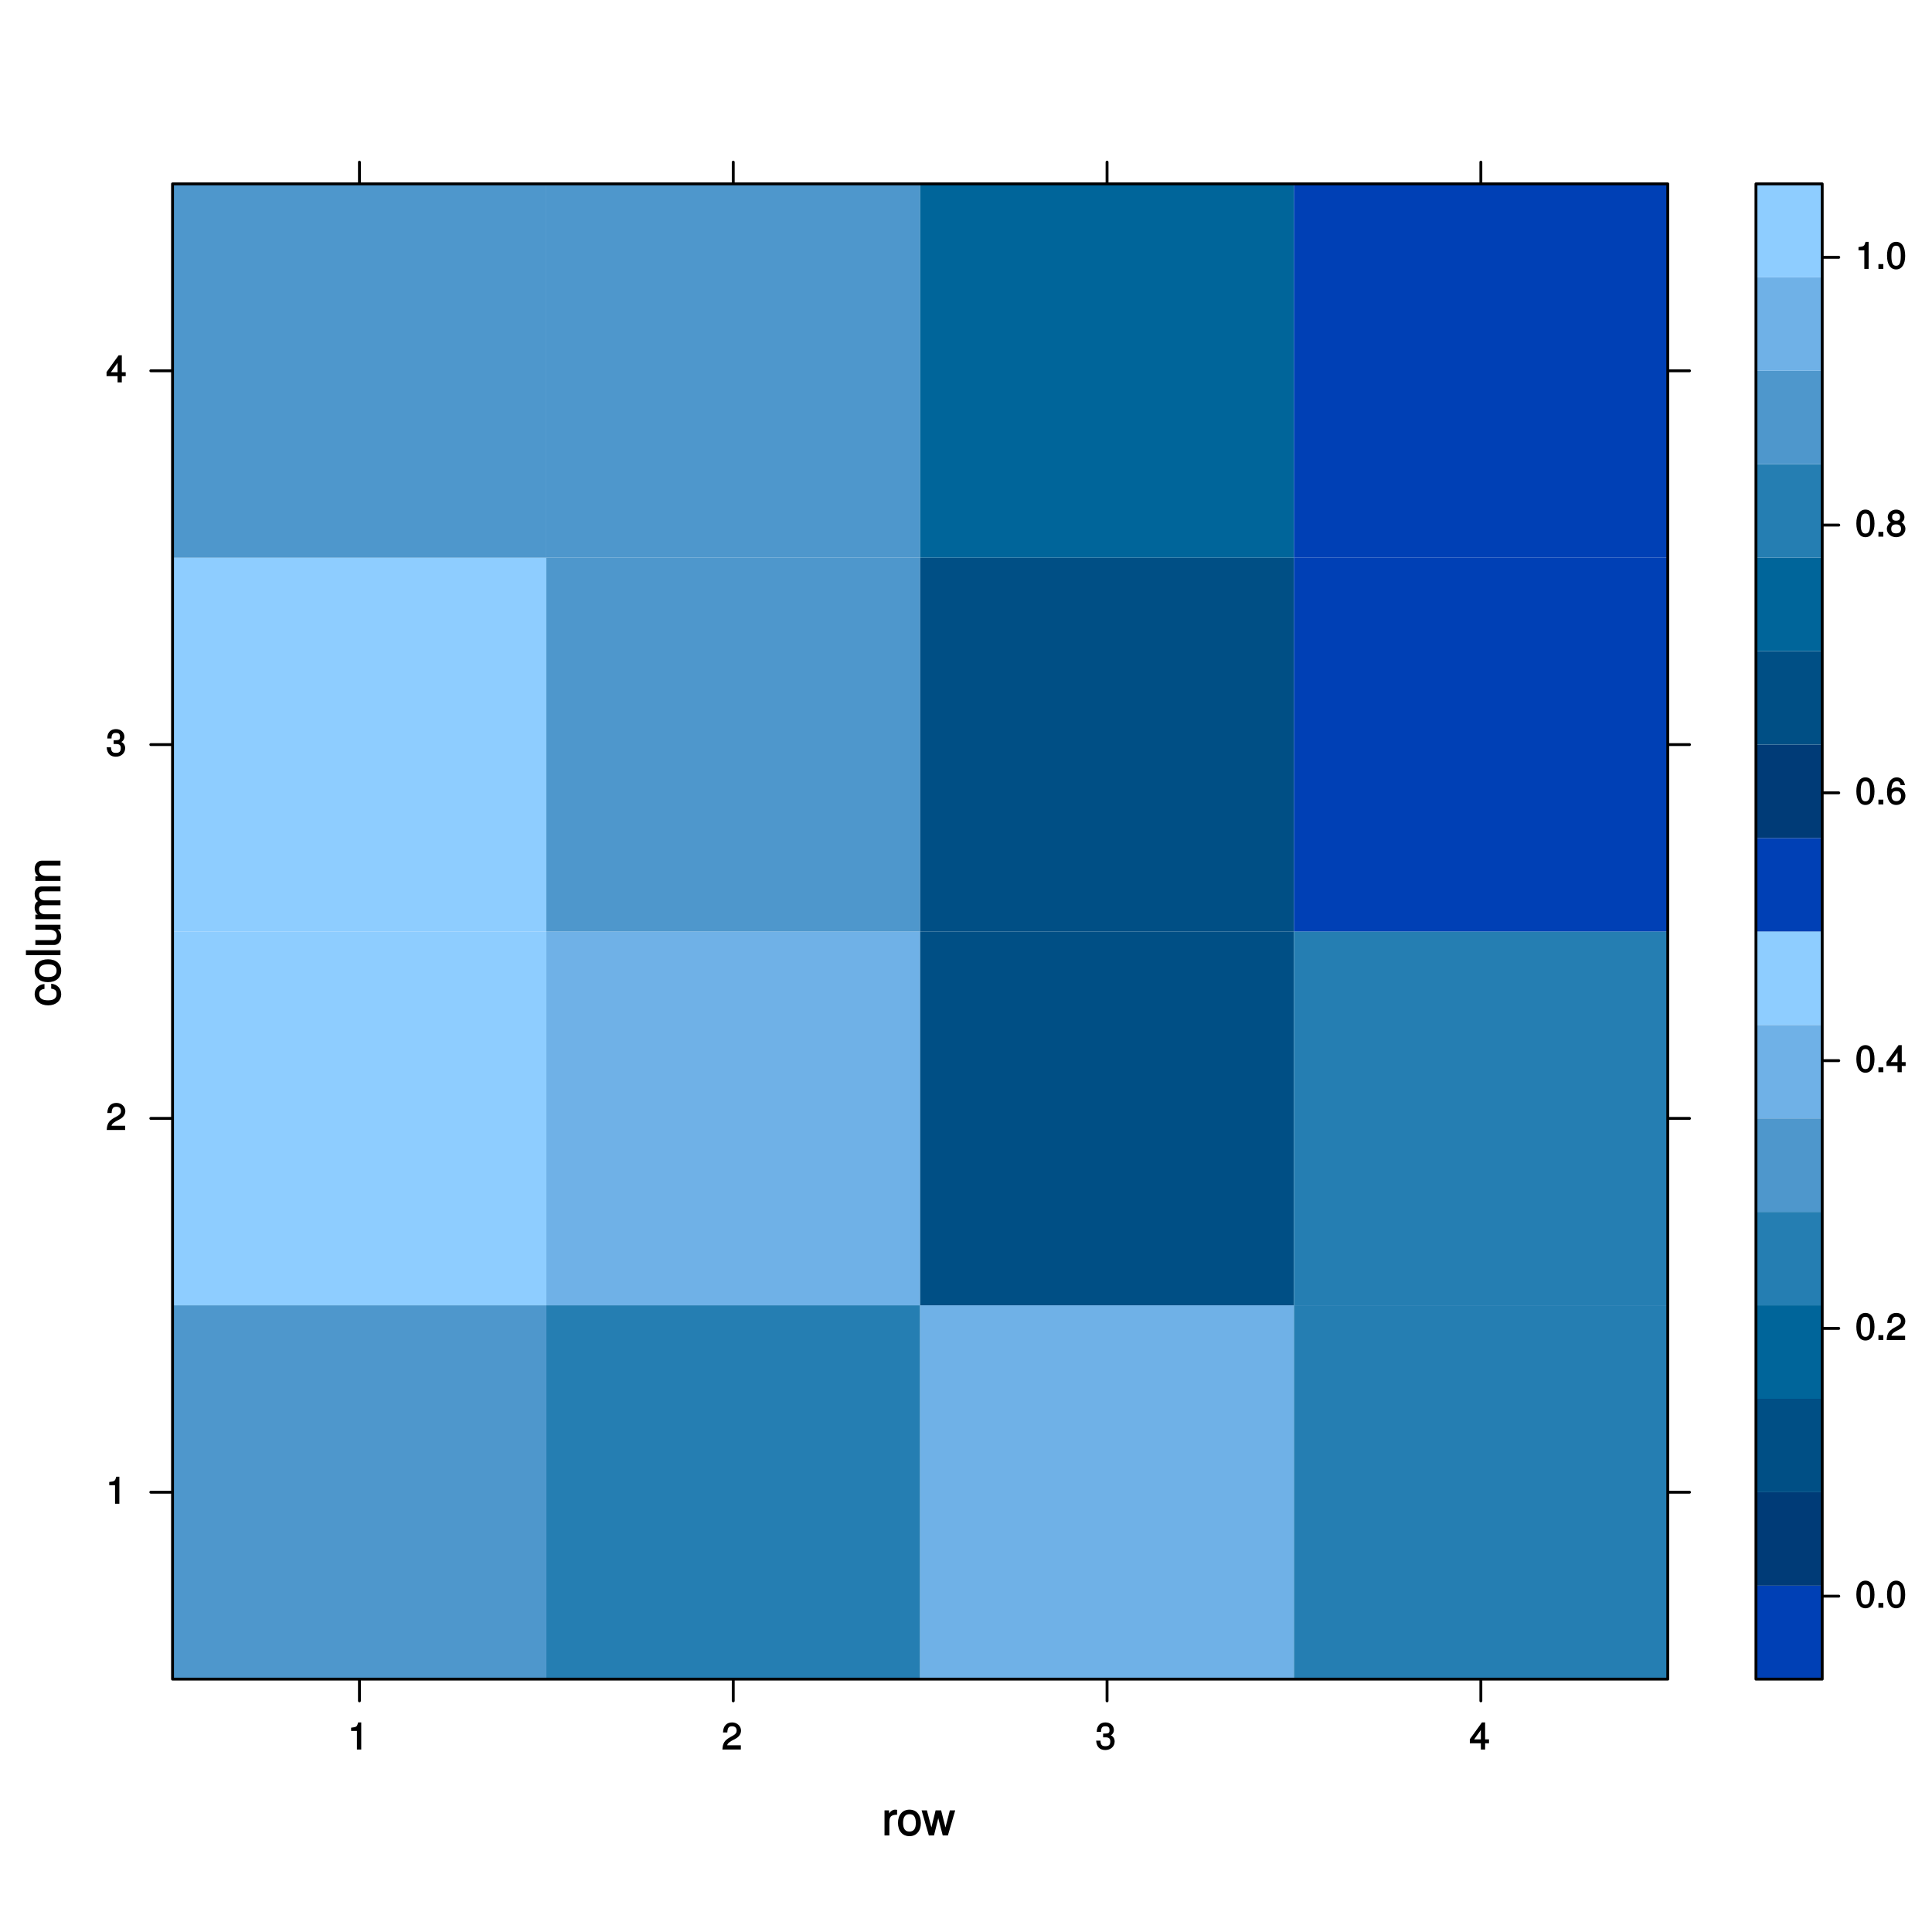 <?xml version="1.0" encoding="UTF-8"?>
<svg xmlns="http://www.w3.org/2000/svg" xmlns:xlink="http://www.w3.org/1999/xlink" width="504pt" height="504pt" viewBox="0 0 504 504" version="1.1">
<defs>
<g>
<symbol overflow="visible" id="glyph0-0">
<path style="stroke:none;" d=""/>
</symbol>
<symbol overflow="visible" id="glyph0-1">
<path style="stroke:none;" d="M 3.984 -5.547 L 3.984 -6.688 C 3.688 -6.719 3.594 -6.734 3.469 -6.734 C 2.812 -6.734 2.219 -6.312 1.641 -5.375 L 1.891 -5.281 L 1.891 -6.547 L 0.703 -6.547 L 0.703 0 L 1.969 0 L 1.969 -3.391 C 1.969 -4.812 2.297 -5.391 3.984 -5.406 Z M 3.984 -5.547 "/>
</symbol>
<symbol overflow="visible" id="glyph0-2">
<path style="stroke:none;" d="M 6.25 -3.234 C 6.25 -5.406 5.078 -6.734 3.266 -6.734 C 1.5 -6.734 0.281 -5.391 0.281 -3.281 C 0.281 -1.156 1.484 0.188 3.281 0.188 C 5.047 0.188 6.25 -1.156 6.25 -3.234 Z M 4.938 -3.234 C 4.938 -1.766 4.375 -1.016 3.281 -1.016 C 2.156 -1.016 1.609 -1.75 1.609 -3.281 C 1.609 -4.781 2.156 -5.547 3.281 -5.547 C 4.406 -5.547 4.938 -4.797 4.938 -3.234 Z M 4.938 -3.234 "/>
</symbol>
<symbol overflow="visible" id="glyph0-3">
<path style="stroke:none;" d="M 8.5 -6.547 L 7.266 -6.547 L 5.969 -1.531 L 6.25 -1.531 L 4.984 -6.547 L 3.547 -6.547 L 2.312 -1.531 L 2.594 -1.531 L 1.266 -6.547 L -0.109 -6.547 L 1.781 0 L 3.125 0 L 4.375 -5.062 L 4.094 -5.062 L 5.406 0 L 6.75 0 L 8.656 -6.547 Z M 8.5 -6.547 "/>
</symbol>
<symbol overflow="visible" id="glyph1-0">
<path style="stroke:none;" d=""/>
</symbol>
<symbol overflow="visible" id="glyph1-1">
<path style="stroke:none;" d="M -2.422 -5.719 L -2.422 -4.594 C -1.281 -4.406 -1.016 -4.031 -1.016 -3.188 C -1.016 -2.078 -1.734 -1.547 -3.219 -1.547 C -4.781 -1.547 -5.547 -2.062 -5.547 -3.156 C -5.547 -4 -5.188 -4.375 -4.172 -4.531 L -4.172 -5.797 C -5.844 -5.656 -6.734 -4.578 -6.734 -3.172 C -6.734 -1.469 -5.297 -0.234 -3.219 -0.234 C -1.188 -0.234 0.188 -1.453 0.188 -3.156 C 0.188 -4.656 -0.859 -5.734 -2.422 -5.875 Z M -2.422 -5.719 "/>
</symbol>
<symbol overflow="visible" id="glyph1-2">
<path style="stroke:none;" d="M -3.234 -6.25 C -5.406 -6.25 -6.734 -5.078 -6.734 -3.266 C -6.734 -1.5 -5.391 -0.281 -3.281 -0.281 C -1.156 -0.281 0.188 -1.484 0.188 -3.281 C 0.188 -5.047 -1.156 -6.25 -3.234 -6.25 Z M -3.234 -4.938 C -1.766 -4.938 -1.016 -4.375 -1.016 -3.281 C -1.016 -2.156 -1.75 -1.609 -3.281 -1.609 C -4.781 -1.609 -5.547 -2.156 -5.547 -3.281 C -5.547 -4.406 -4.797 -4.938 -3.234 -4.938 Z M -3.234 -4.938 "/>
</symbol>
<symbol overflow="visible" id="glyph1-3">
<path style="stroke:none;" d="M -0.125 -1.938 L -9.016 -1.938 L -9.016 -0.672 L 0 -0.672 L 0 -1.938 Z M -0.125 -1.938 "/>
</symbol>
<symbol overflow="visible" id="glyph1-4">
<path style="stroke:none;" d="M -0.125 -5.922 L -6.547 -5.922 L -6.547 -4.641 L -2.953 -4.641 C -1.672 -4.641 -0.953 -4.109 -0.953 -3.078 C -0.953 -2.281 -1.312 -1.906 -2.062 -1.906 L -6.547 -1.906 L -6.547 -0.641 L -1.672 -0.641 C -0.625 -0.641 0.188 -1.562 0.188 -2.781 C 0.188 -3.703 -0.188 -4.391 -1.016 -4.984 L -1.109 -4.734 L 0 -4.734 L 0 -5.922 Z M -0.125 -5.922 "/>
</symbol>
<symbol overflow="visible" id="glyph1-5">
<path style="stroke:none;" d="M -0.125 -9.25 L -4.844 -9.25 C -5.969 -9.25 -6.734 -8.5 -6.734 -7.312 C -6.734 -6.484 -6.438 -5.875 -5.875 -5.406 C -6.406 -5.109 -6.734 -4.516 -6.734 -3.703 C -6.734 -2.859 -6.391 -2.203 -5.625 -1.656 L -5.531 -1.891 L -6.547 -1.891 L -6.547 -0.703 L 0 -0.703 L 0 -1.984 L -4.078 -1.984 C -4.984 -1.984 -5.594 -2.516 -5.594 -3.328 C -5.594 -4.062 -5.266 -4.344 -4.469 -4.344 L 0 -4.344 L 0 -5.609 L -4.078 -5.609 C -4.984 -5.609 -5.594 -6.156 -5.594 -6.969 C -5.594 -7.703 -5.25 -7.984 -4.469 -7.984 L 0 -7.984 L 0 -9.25 Z M -0.125 -9.25 "/>
</symbol>
<symbol overflow="visible" id="glyph1-6">
<path style="stroke:none;" d="M -0.125 -5.969 L -4.891 -5.969 C -5.922 -5.969 -6.734 -5.062 -6.734 -3.859 C -6.734 -2.922 -6.344 -2.203 -5.453 -1.656 L -5.359 -1.891 L -6.547 -1.891 L -6.547 -0.703 L 0 -0.703 L 0 -1.969 L -3.594 -1.969 C -4.891 -1.969 -5.594 -2.531 -5.594 -3.547 C -5.594 -4.344 -5.25 -4.703 -4.484 -4.703 L 0 -4.703 L 0 -5.969 Z M -0.125 -5.969 "/>
</symbol>
<symbol overflow="visible" id="glyph2-0">
<path style="stroke:none;" d=""/>
</symbol>
<symbol overflow="visible" id="glyph2-1">
<path style="stroke:none;" d="M 3.469 -0.125 L 3.469 -7.062 L 2.672 -7.062 C 2.328 -5.891 2.281 -5.875 0.828 -5.688 L 0.828 -4.844 L 2.344 -4.844 L 2.344 0 L 3.469 0 Z M 3.469 -0.125 "/>
</symbol>
<symbol overflow="visible" id="glyph2-2">
<path style="stroke:none;" d="M 5.031 -4.938 C 5.031 -6.078 4.016 -7.062 2.719 -7.062 C 1.328 -7.062 0.391 -6.219 0.328 -4.438 L 1.453 -4.438 C 1.531 -5.703 1.859 -6.062 2.703 -6.062 C 3.469 -6.062 3.891 -5.641 3.891 -4.906 C 3.891 -4.375 3.609 -4.016 3.016 -3.672 L 2.125 -3.172 C 0.703 -2.359 0.266 -1.625 0.172 0 L 4.984 0 L 4.984 -1.094 L 1.422 -1.094 C 1.5 -1.516 1.766 -1.781 2.594 -2.281 L 3.562 -2.797 C 4.516 -3.297 5.031 -4.094 5.031 -4.938 Z M 5.031 -4.938 "/>
</symbol>
<symbol overflow="visible" id="glyph2-3">
<path style="stroke:none;" d="M 4.984 -2.094 C 4.984 -2.922 4.516 -3.547 3.703 -3.812 L 3.703 -3.562 C 4.344 -3.812 4.781 -4.375 4.781 -5.062 C 4.781 -6.219 3.875 -7.062 2.578 -7.062 C 1.203 -7.062 0.328 -6.188 0.312 -4.609 L 1.422 -4.609 C 1.453 -5.734 1.734 -6.062 2.594 -6.062 C 3.344 -6.062 3.641 -5.75 3.641 -5.031 C 3.641 -4.297 3.469 -4.141 1.969 -4.141 L 1.969 -3.172 L 2.578 -3.172 C 3.516 -3.172 3.844 -2.844 3.844 -2.094 C 3.844 -1.234 3.469 -0.859 2.578 -0.859 C 1.656 -0.859 1.344 -1.188 1.281 -2.312 L 0.156 -2.312 C 0.266 -0.656 1.156 0.141 2.547 0.141 C 3.953 0.141 4.984 -0.812 4.984 -2.094 Z M 4.984 -2.094 "/>
</symbol>
<symbol overflow="visible" id="glyph2-4">
<path style="stroke:none;" d="M 5.125 -1.75 L 5.125 -2.641 L 4.109 -2.641 L 4.109 -7.062 L 3.281 -7.062 L 0.125 -2.688 L 0.125 -1.625 L 3 -1.625 L 3 0 L 4.109 0 L 4.109 -1.625 L 5.125 -1.625 Z M 3.141 -2.641 L 1.25 -2.641 L 3.234 -5.406 L 3 -5.484 L 3 -2.641 Z M 3.141 -2.641 "/>
</symbol>
<symbol overflow="visible" id="glyph2-5">
<path style="stroke:none;" d="M 5 -3.391 C 5 -5.75 4.109 -7.062 2.641 -7.062 C 1.172 -7.062 0.266 -5.734 0.266 -3.453 C 0.266 -1.156 1.188 0.141 2.641 0.141 C 4.078 0.141 5 -1.156 5 -3.391 Z M 3.859 -3.469 C 3.859 -1.547 3.562 -0.812 2.625 -0.812 C 1.734 -0.812 1.406 -1.578 1.406 -3.438 C 1.406 -5.312 1.734 -6.047 2.641 -6.047 C 3.547 -6.047 3.859 -5.297 3.859 -3.469 Z M 3.859 -3.469 "/>
</symbol>
<symbol overflow="visible" id="glyph2-6">
<path style="stroke:none;" d="M 1.969 -0.125 L 1.969 -1.25 L 0.688 -1.25 L 0.688 0 L 1.969 0 Z M 1.969 -0.125 "/>
</symbol>
<symbol overflow="visible" id="glyph2-7">
<path style="stroke:none;" d="M 5.062 -2.234 C 5.062 -3.5 4.062 -4.484 2.844 -4.484 C 2.172 -4.484 1.531 -4.188 1.172 -3.688 L 1.406 -3.594 C 1.422 -5.25 1.828 -6.047 2.797 -6.047 C 3.391 -6.047 3.656 -5.797 3.812 -5.031 L 4.938 -5.031 C 4.75 -6.266 3.891 -7.062 2.844 -7.062 C 1.266 -7.062 0.266 -5.594 0.266 -3.219 C 0.266 -1.109 1.141 0.141 2.703 0.141 C 3.984 0.141 5.062 -0.906 5.062 -2.234 Z M 3.922 -2.172 C 3.922 -1.312 3.484 -0.859 2.703 -0.859 C 1.922 -0.859 1.453 -1.344 1.453 -2.219 C 1.453 -3.062 1.906 -3.484 2.734 -3.484 C 3.547 -3.484 3.922 -3.078 3.922 -2.172 Z M 3.922 -2.172 "/>
</symbol>
<symbol overflow="visible" id="glyph2-8">
<path style="stroke:none;" d="M 5.062 -2.047 C 5.062 -2.797 4.531 -3.469 4.016 -3.719 C 4.547 -4.031 4.812 -4.469 4.812 -5.109 C 4.812 -6.172 3.844 -7.062 2.641 -7.062 C 1.438 -7.062 0.453 -6.172 0.453 -5.109 C 0.453 -4.484 0.719 -4.047 1.25 -3.719 C 0.734 -3.469 0.219 -2.797 0.219 -2.047 C 0.219 -0.812 1.297 0.141 2.641 0.141 C 3.984 0.141 5.062 -0.812 5.062 -2.047 Z M 3.672 -5.094 C 3.672 -4.469 3.344 -4.172 2.641 -4.172 C 1.922 -4.172 1.594 -4.469 1.594 -5.109 C 1.594 -5.75 1.922 -6.047 2.641 -6.047 C 3.359 -6.047 3.672 -5.75 3.672 -5.094 Z M 3.922 -2.031 C 3.922 -1.234 3.484 -0.859 2.625 -0.859 C 1.797 -0.859 1.359 -1.234 1.359 -2.031 C 1.359 -2.828 1.797 -3.203 2.641 -3.203 C 3.484 -3.203 3.922 -2.828 3.922 -2.031 Z M 3.922 -2.031 "/>
</symbol>
</g>
<clipPath id="clip1">
  <path d="M 45.008 340 L 143 340 L 143 439 L 45.008 439 Z M 45.008 340 "/>
</clipPath>
<clipPath id="clip2">
  <path d="M 45.008 243 L 143 243 L 143 341 L 45.008 341 Z M 45.008 243 "/>
</clipPath>
<clipPath id="clip3">
  <path d="M 45.008 145 L 143 145 L 143 243 L 45.008 243 Z M 45.008 145 "/>
</clipPath>
<clipPath id="clip4">
  <path d="M 45.008 47.969 L 143 47.969 L 143 146 L 45.008 146 Z M 45.008 47.969 "/>
</clipPath>
<clipPath id="clip5">
  <path d="M 142 47.969 L 241 47.969 L 241 146 L 142 146 Z M 142 47.969 "/>
</clipPath>
<clipPath id="clip6">
  <path d="M 240 47.969 L 338 47.969 L 338 146 L 240 146 Z M 240 47.969 "/>
</clipPath>
<clipPath id="clip7">
  <path d="M 337 47.969 L 436 47.969 L 436 146 L 337 146 Z M 337 47.969 "/>
</clipPath>
</defs>
<g id="surface5">
<rect x="0" y="0" width="504" height="504" style="fill:rgb(100%,100%,100%);fill-opacity:1;stroke:none;"/>
<g style="fill:rgb(0%,0%,0%);fill-opacity:1;">
  <use xlink:href="#glyph0-1" x="230.039" y="478.815"/>
  <use xlink:href="#glyph0-2" x="233.976" y="478.815"/>
  <use xlink:href="#glyph0-3" x="240.528" y="478.815"/>
</g>
<g style="fill:rgb(0%,0%,0%);fill-opacity:1;">
  <use xlink:href="#glyph1-1" x="15.776" y="262.5"/>
  <use xlink:href="#glyph1-2" x="15.776" y="256.5"/>
  <use xlink:href="#glyph1-3" x="15.776" y="249.828"/>
  <use xlink:href="#glyph1-4" x="15.776" y="247.164"/>
  <use xlink:href="#glyph1-5" x="15.776" y="240.492"/>
  <use xlink:href="#glyph1-6" x="15.776" y="230.496"/>
</g>
<path style="fill:none;stroke-width:0.75;stroke-linecap:round;stroke-linejoin:round;stroke:rgb(0%,0%,0%);stroke-opacity:1;stroke-miterlimit:10;" d="M 93.766 47.969 L 93.766 42.297 "/>
<path style="fill:none;stroke-width:0.75;stroke-linecap:round;stroke-linejoin:round;stroke:rgb(0%,0%,0%);stroke-opacity:1;stroke-miterlimit:10;" d="M 191.281 47.969 L 191.281 42.297 "/>
<path style="fill:none;stroke-width:0.75;stroke-linecap:round;stroke-linejoin:round;stroke:rgb(0%,0%,0%);stroke-opacity:1;stroke-miterlimit:10;" d="M 288.797 47.969 L 288.797 42.297 "/>
<path style="fill:none;stroke-width:0.75;stroke-linecap:round;stroke-linejoin:round;stroke:rgb(0%,0%,0%);stroke-opacity:1;stroke-miterlimit:10;" d="M 386.312 47.969 L 386.312 42.297 "/>
<path style="fill:none;stroke-width:0.75;stroke-linecap:round;stroke-linejoin:round;stroke:rgb(0%,0%,0%);stroke-opacity:1;stroke-miterlimit:10;" d="M 45.008 389.273 L 39.34 389.273 "/>
<path style="fill:none;stroke-width:0.75;stroke-linecap:round;stroke-linejoin:round;stroke:rgb(0%,0%,0%);stroke-opacity:1;stroke-miterlimit:10;" d="M 45.008 291.758 L 39.34 291.758 "/>
<path style="fill:none;stroke-width:0.75;stroke-linecap:round;stroke-linejoin:round;stroke:rgb(0%,0%,0%);stroke-opacity:1;stroke-miterlimit:10;" d="M 45.008 194.242 L 39.34 194.242 "/>
<path style="fill:none;stroke-width:0.75;stroke-linecap:round;stroke-linejoin:round;stroke:rgb(0%,0%,0%);stroke-opacity:1;stroke-miterlimit:10;" d="M 45.008 96.727 L 39.34 96.727 "/>
<g style="fill:rgb(0%,0%,0%);fill-opacity:1;">
  <use xlink:href="#glyph2-1" x="27.668" y="392.293"/>
</g>
<g style="fill:rgb(0%,0%,0%);fill-opacity:1;">
  <use xlink:href="#glyph2-2" x="27.668" y="294.777"/>
</g>
<g style="fill:rgb(0%,0%,0%);fill-opacity:1;">
  <use xlink:href="#glyph2-3" x="27.668" y="197.262"/>
</g>
<g style="fill:rgb(0%,0%,0%);fill-opacity:1;">
  <use xlink:href="#glyph2-4" x="27.668" y="99.746"/>
</g>
<path style="fill:none;stroke-width:0.75;stroke-linecap:round;stroke-linejoin:round;stroke:rgb(0%,0%,0%);stroke-opacity:1;stroke-miterlimit:10;" d="M 93.766 438.031 L 93.766 443.703 "/>
<path style="fill:none;stroke-width:0.75;stroke-linecap:round;stroke-linejoin:round;stroke:rgb(0%,0%,0%);stroke-opacity:1;stroke-miterlimit:10;" d="M 191.281 438.031 L 191.281 443.703 "/>
<path style="fill:none;stroke-width:0.75;stroke-linecap:round;stroke-linejoin:round;stroke:rgb(0%,0%,0%);stroke-opacity:1;stroke-miterlimit:10;" d="M 288.797 438.031 L 288.797 443.703 "/>
<path style="fill:none;stroke-width:0.75;stroke-linecap:round;stroke-linejoin:round;stroke:rgb(0%,0%,0%);stroke-opacity:1;stroke-miterlimit:10;" d="M 386.312 438.031 L 386.312 443.703 "/>
<g style="fill:rgb(0%,0%,0%);fill-opacity:1;">
  <use xlink:href="#glyph2-1" x="90.766" y="456.391"/>
</g>
<g style="fill:rgb(0%,0%,0%);fill-opacity:1;">
  <use xlink:href="#glyph2-2" x="188.281" y="456.391"/>
</g>
<g style="fill:rgb(0%,0%,0%);fill-opacity:1;">
  <use xlink:href="#glyph2-3" x="285.797" y="456.391"/>
</g>
<g style="fill:rgb(0%,0%,0%);fill-opacity:1;">
  <use xlink:href="#glyph2-4" x="383.312" y="456.391"/>
</g>
<path style="fill:none;stroke-width:0.75;stroke-linecap:round;stroke-linejoin:round;stroke:rgb(0%,0%,0%);stroke-opacity:1;stroke-miterlimit:10;" d="M 435.07 389.273 L 440.742 389.273 "/>
<path style="fill:none;stroke-width:0.75;stroke-linecap:round;stroke-linejoin:round;stroke:rgb(0%,0%,0%);stroke-opacity:1;stroke-miterlimit:10;" d="M 435.07 291.758 L 440.742 291.758 "/>
<path style="fill:none;stroke-width:0.75;stroke-linecap:round;stroke-linejoin:round;stroke:rgb(0%,0%,0%);stroke-opacity:1;stroke-miterlimit:10;" d="M 435.07 194.242 L 440.742 194.242 "/>
<path style="fill:none;stroke-width:0.75;stroke-linecap:round;stroke-linejoin:round;stroke:rgb(0%,0%,0%);stroke-opacity:1;stroke-miterlimit:10;" d="M 435.07 96.727 L 440.742 96.727 "/>
<g clip-path="url(#clip1)" clip-rule="nonzero">
<path style=" stroke:none;fill-rule:nonzero;fill:rgb(30.588%,59.216%,80%);fill-opacity:1;" d="M 45.008 438.031 L 142.523 438.031 L 142.523 340.516 L 45.008 340.516 Z M 45.008 438.031 "/>
</g>
<path style=" stroke:none;fill-rule:nonzero;fill:rgb(14.51%,49.412%,69.804%);fill-opacity:1;" d="M 142.523 438.031 L 240.039 438.031 L 240.039 340.516 L 142.523 340.516 Z M 142.523 438.031 "/>
<path style=" stroke:none;fill-rule:nonzero;fill:rgb(43.529%,69.412%,90.588%);fill-opacity:1;" d="M 240.039 438.031 L 337.555 438.031 L 337.555 340.516 L 240.039 340.516 Z M 240.039 438.031 "/>
<path style=" stroke:none;fill-rule:nonzero;fill:rgb(14.51%,49.412%,69.804%);fill-opacity:1;" d="M 337.555 438.031 L 435.07 438.031 L 435.07 340.516 L 337.555 340.516 Z M 337.555 438.031 "/>
<g clip-path="url(#clip2)" clip-rule="nonzero">
<path style=" stroke:none;fill-rule:nonzero;fill:rgb(55.686%,80.392%,100%);fill-opacity:1;" d="M 45.008 340.516 L 142.523 340.516 L 142.523 243 L 45.008 243 Z M 45.008 340.516 "/>
</g>
<path style=" stroke:none;fill-rule:nonzero;fill:rgb(43.529%,69.412%,90.588%);fill-opacity:1;" d="M 142.523 340.516 L 240.039 340.516 L 240.039 243 L 142.523 243 Z M 142.523 340.516 "/>
<path style=" stroke:none;fill-rule:nonzero;fill:rgb(0%,30.98%,52.157%);fill-opacity:1;" d="M 240.039 340.516 L 337.555 340.516 L 337.555 243 L 240.039 243 Z M 240.039 340.516 "/>
<path style=" stroke:none;fill-rule:nonzero;fill:rgb(14.51%,49.412%,69.804%);fill-opacity:1;" d="M 337.555 340.516 L 435.07 340.516 L 435.07 243 L 337.555 243 Z M 337.555 340.516 "/>
<g clip-path="url(#clip3)" clip-rule="nonzero">
<path style=" stroke:none;fill-rule:nonzero;fill:rgb(55.686%,80.392%,100%);fill-opacity:1;" d="M 45.008 243 L 142.523 243 L 142.523 145.484 L 45.008 145.484 Z M 45.008 243 "/>
</g>
<path style=" stroke:none;fill-rule:nonzero;fill:rgb(30.588%,59.216%,80%);fill-opacity:1;" d="M 142.523 243 L 240.039 243 L 240.039 145.484 L 142.523 145.484 Z M 142.523 243 "/>
<path style=" stroke:none;fill-rule:nonzero;fill:rgb(0%,30.98%,52.157%);fill-opacity:1;" d="M 240.039 243 L 337.555 243 L 337.555 145.484 L 240.039 145.484 Z M 240.039 243 "/>
<path style=" stroke:none;fill-rule:nonzero;fill:rgb(0%,25.098%,70.98%);fill-opacity:1;" d="M 337.555 243 L 435.07 243 L 435.07 145.484 L 337.555 145.484 Z M 337.555 243 "/>
<g clip-path="url(#clip4)" clip-rule="nonzero">
<path style=" stroke:none;fill-rule:nonzero;fill:rgb(30.588%,59.216%,80%);fill-opacity:1;" d="M 45.008 145.484 L 142.523 145.484 L 142.523 47.969 L 45.008 47.969 Z M 45.008 145.484 "/>
</g>
<g clip-path="url(#clip5)" clip-rule="nonzero">
<path style=" stroke:none;fill-rule:nonzero;fill:rgb(30.588%,59.216%,80%);fill-opacity:1;" d="M 142.523 145.484 L 240.039 145.484 L 240.039 47.969 L 142.523 47.969 Z M 142.523 145.484 "/>
</g>
<g clip-path="url(#clip6)" clip-rule="nonzero">
<path style=" stroke:none;fill-rule:nonzero;fill:rgb(0%,39.608%,60.392%);fill-opacity:1;" d="M 240.039 145.484 L 337.555 145.484 L 337.555 47.969 L 240.039 47.969 Z M 240.039 145.484 "/>
</g>
<g clip-path="url(#clip7)" clip-rule="nonzero">
<path style=" stroke:none;fill-rule:nonzero;fill:rgb(0%,25.098%,70.98%);fill-opacity:1;" d="M 337.555 145.484 L 435.07 145.484 L 435.07 47.969 L 337.555 47.969 Z M 337.555 145.484 "/>
</g>
<path style="fill:none;stroke-width:0.75;stroke-linecap:round;stroke-linejoin:round;stroke:rgb(0%,0%,0%);stroke-opacity:1;stroke-miterlimit:10;" d="M 45.008 438.031 L 435.07 438.031 L 435.07 47.969 L 45.008 47.969 Z M 45.008 438.031 "/>
<path style=" stroke:none;fill-rule:nonzero;fill:rgb(0%,25.098%,70.98%);fill-opacity:1;" d="M 458.078 438.031 L 475.359 438.031 L 475.359 413.652 L 458.078 413.652 Z M 458.078 438.031 "/>
<path style=" stroke:none;fill-rule:nonzero;fill:rgb(0%,23.137%,46.667%);fill-opacity:1;" d="M 458.078 413.652 L 475.359 413.652 L 475.359 389.273 L 458.078 389.273 Z M 458.078 413.652 "/>
<path style=" stroke:none;fill-rule:nonzero;fill:rgb(0%,30.98%,52.157%);fill-opacity:1;" d="M 458.078 389.273 L 475.359 389.273 L 475.359 364.895 L 458.078 364.895 Z M 458.078 389.273 "/>
<path style=" stroke:none;fill-rule:nonzero;fill:rgb(0%,39.608%,60.392%);fill-opacity:1;" d="M 458.078 364.895 L 475.359 364.895 L 475.359 340.516 L 458.078 340.516 Z M 458.078 364.895 "/>
<path style=" stroke:none;fill-rule:nonzero;fill:rgb(14.51%,49.412%,69.804%);fill-opacity:1;" d="M 458.078 340.516 L 475.359 340.516 L 475.359 316.137 L 458.078 316.137 Z M 458.078 340.516 "/>
<path style=" stroke:none;fill-rule:nonzero;fill:rgb(30.588%,59.216%,80%);fill-opacity:1;" d="M 458.078 316.137 L 475.359 316.137 L 475.359 291.758 L 458.078 291.758 Z M 458.078 316.137 "/>
<path style=" stroke:none;fill-rule:nonzero;fill:rgb(43.529%,69.412%,90.588%);fill-opacity:1;" d="M 458.078 291.758 L 475.359 291.758 L 475.359 267.379 L 458.078 267.379 Z M 458.078 291.758 "/>
<path style=" stroke:none;fill-rule:nonzero;fill:rgb(55.686%,80.392%,100%);fill-opacity:1;" d="M 458.078 267.379 L 475.359 267.379 L 475.359 243 L 458.078 243 Z M 458.078 267.379 "/>
<path style=" stroke:none;fill-rule:nonzero;fill:rgb(0%,25.098%,70.98%);fill-opacity:1;" d="M 458.078 243 L 475.359 243 L 475.359 218.621 L 458.078 218.621 Z M 458.078 243 "/>
<path style=" stroke:none;fill-rule:nonzero;fill:rgb(0%,23.137%,46.667%);fill-opacity:1;" d="M 458.078 218.621 L 475.359 218.621 L 475.359 194.242 L 458.078 194.242 Z M 458.078 218.621 "/>
<path style=" stroke:none;fill-rule:nonzero;fill:rgb(0%,30.98%,52.157%);fill-opacity:1;" d="M 458.078 194.242 L 475.359 194.242 L 475.359 169.863 L 458.078 169.863 Z M 458.078 194.242 "/>
<path style=" stroke:none;fill-rule:nonzero;fill:rgb(0%,39.608%,60.392%);fill-opacity:1;" d="M 458.078 169.863 L 475.359 169.863 L 475.359 145.484 L 458.078 145.484 Z M 458.078 169.863 "/>
<path style=" stroke:none;fill-rule:nonzero;fill:rgb(14.51%,49.412%,69.804%);fill-opacity:1;" d="M 458.078 145.484 L 475.359 145.484 L 475.359 121.105 L 458.078 121.105 Z M 458.078 145.484 "/>
<path style=" stroke:none;fill-rule:nonzero;fill:rgb(30.588%,59.216%,80%);fill-opacity:1;" d="M 458.078 121.105 L 475.359 121.105 L 475.359 96.727 L 458.078 96.727 Z M 458.078 121.105 "/>
<path style=" stroke:none;fill-rule:nonzero;fill:rgb(43.529%,69.412%,90.588%);fill-opacity:1;" d="M 458.078 96.727 L 475.359 96.727 L 475.359 72.348 L 458.078 72.348 Z M 458.078 96.727 "/>
<path style=" stroke:none;fill-rule:nonzero;fill:rgb(55.686%,80.392%,100%);fill-opacity:1;" d="M 458.078 72.348 L 475.359 72.348 L 475.359 47.969 L 458.078 47.969 Z M 458.078 72.348 "/>
<path style="fill:none;stroke-width:0.75;stroke-linecap:round;stroke-linejoin:round;stroke:rgb(0%,0%,0%);stroke-opacity:1;stroke-miterlimit:10;" d="M 458.078 438.031 L 475.359 438.031 L 475.359 47.969 L 458.078 47.969 Z M 458.078 438.031 "/>
<path style="fill:none;stroke-width:0.75;stroke-linecap:round;stroke-linejoin:round;stroke:rgb(0%,0%,0%);stroke-opacity:1;stroke-miterlimit:10;" d="M 475.359 416.391 L 479.68 416.391 "/>
<path style="fill:none;stroke-width:0.75;stroke-linecap:round;stroke-linejoin:round;stroke:rgb(0%,0%,0%);stroke-opacity:1;stroke-miterlimit:10;" d="M 475.359 346.535 L 479.68 346.535 "/>
<path style="fill:none;stroke-width:0.75;stroke-linecap:round;stroke-linejoin:round;stroke:rgb(0%,0%,0%);stroke-opacity:1;stroke-miterlimit:10;" d="M 475.359 276.684 L 479.68 276.684 "/>
<path style="fill:none;stroke-width:0.75;stroke-linecap:round;stroke-linejoin:round;stroke:rgb(0%,0%,0%);stroke-opacity:1;stroke-miterlimit:10;" d="M 475.359 206.832 L 479.68 206.832 "/>
<path style="fill:none;stroke-width:0.75;stroke-linecap:round;stroke-linejoin:round;stroke:rgb(0%,0%,0%);stroke-opacity:1;stroke-miterlimit:10;" d="M 475.359 136.98 L 479.68 136.98 "/>
<path style="fill:none;stroke-width:0.75;stroke-linecap:round;stroke-linejoin:round;stroke:rgb(0%,0%,0%);stroke-opacity:1;stroke-miterlimit:10;" d="M 475.359 67.125 L 479.68 67.125 "/>
<g style="fill:rgb(0%,0%,0%);fill-opacity:1;">
  <use xlink:href="#glyph2-5" x="484" y="419.41"/>
  <use xlink:href="#glyph2-6" x="489.334" y="419.41"/>
  <use xlink:href="#glyph2-5" x="492.001" y="419.41"/>
</g>
<g style="fill:rgb(0%,0%,0%);fill-opacity:1;">
  <use xlink:href="#glyph2-5" x="484" y="349.555"/>
  <use xlink:href="#glyph2-6" x="489.334" y="349.555"/>
  <use xlink:href="#glyph2-2" x="492.001" y="349.555"/>
</g>
<g style="fill:rgb(0%,0%,0%);fill-opacity:1;">
  <use xlink:href="#glyph2-5" x="484" y="279.703"/>
  <use xlink:href="#glyph2-6" x="489.334" y="279.703"/>
  <use xlink:href="#glyph2-4" x="492.001" y="279.703"/>
</g>
<g style="fill:rgb(0%,0%,0%);fill-opacity:1;">
  <use xlink:href="#glyph2-5" x="484" y="209.852"/>
  <use xlink:href="#glyph2-6" x="489.334" y="209.852"/>
  <use xlink:href="#glyph2-7" x="492.001" y="209.852"/>
</g>
<g style="fill:rgb(0%,0%,0%);fill-opacity:1;">
  <use xlink:href="#glyph2-5" x="484" y="140"/>
  <use xlink:href="#glyph2-6" x="489.334" y="140"/>
  <use xlink:href="#glyph2-8" x="492.001" y="140"/>
</g>
<g style="fill:rgb(0%,0%,0%);fill-opacity:1;">
  <use xlink:href="#glyph2-1" x="484" y="70.145"/>
  <use xlink:href="#glyph2-6" x="489.334" y="70.145"/>
  <use xlink:href="#glyph2-5" x="492.001" y="70.145"/>
</g>
</g>
</svg>
